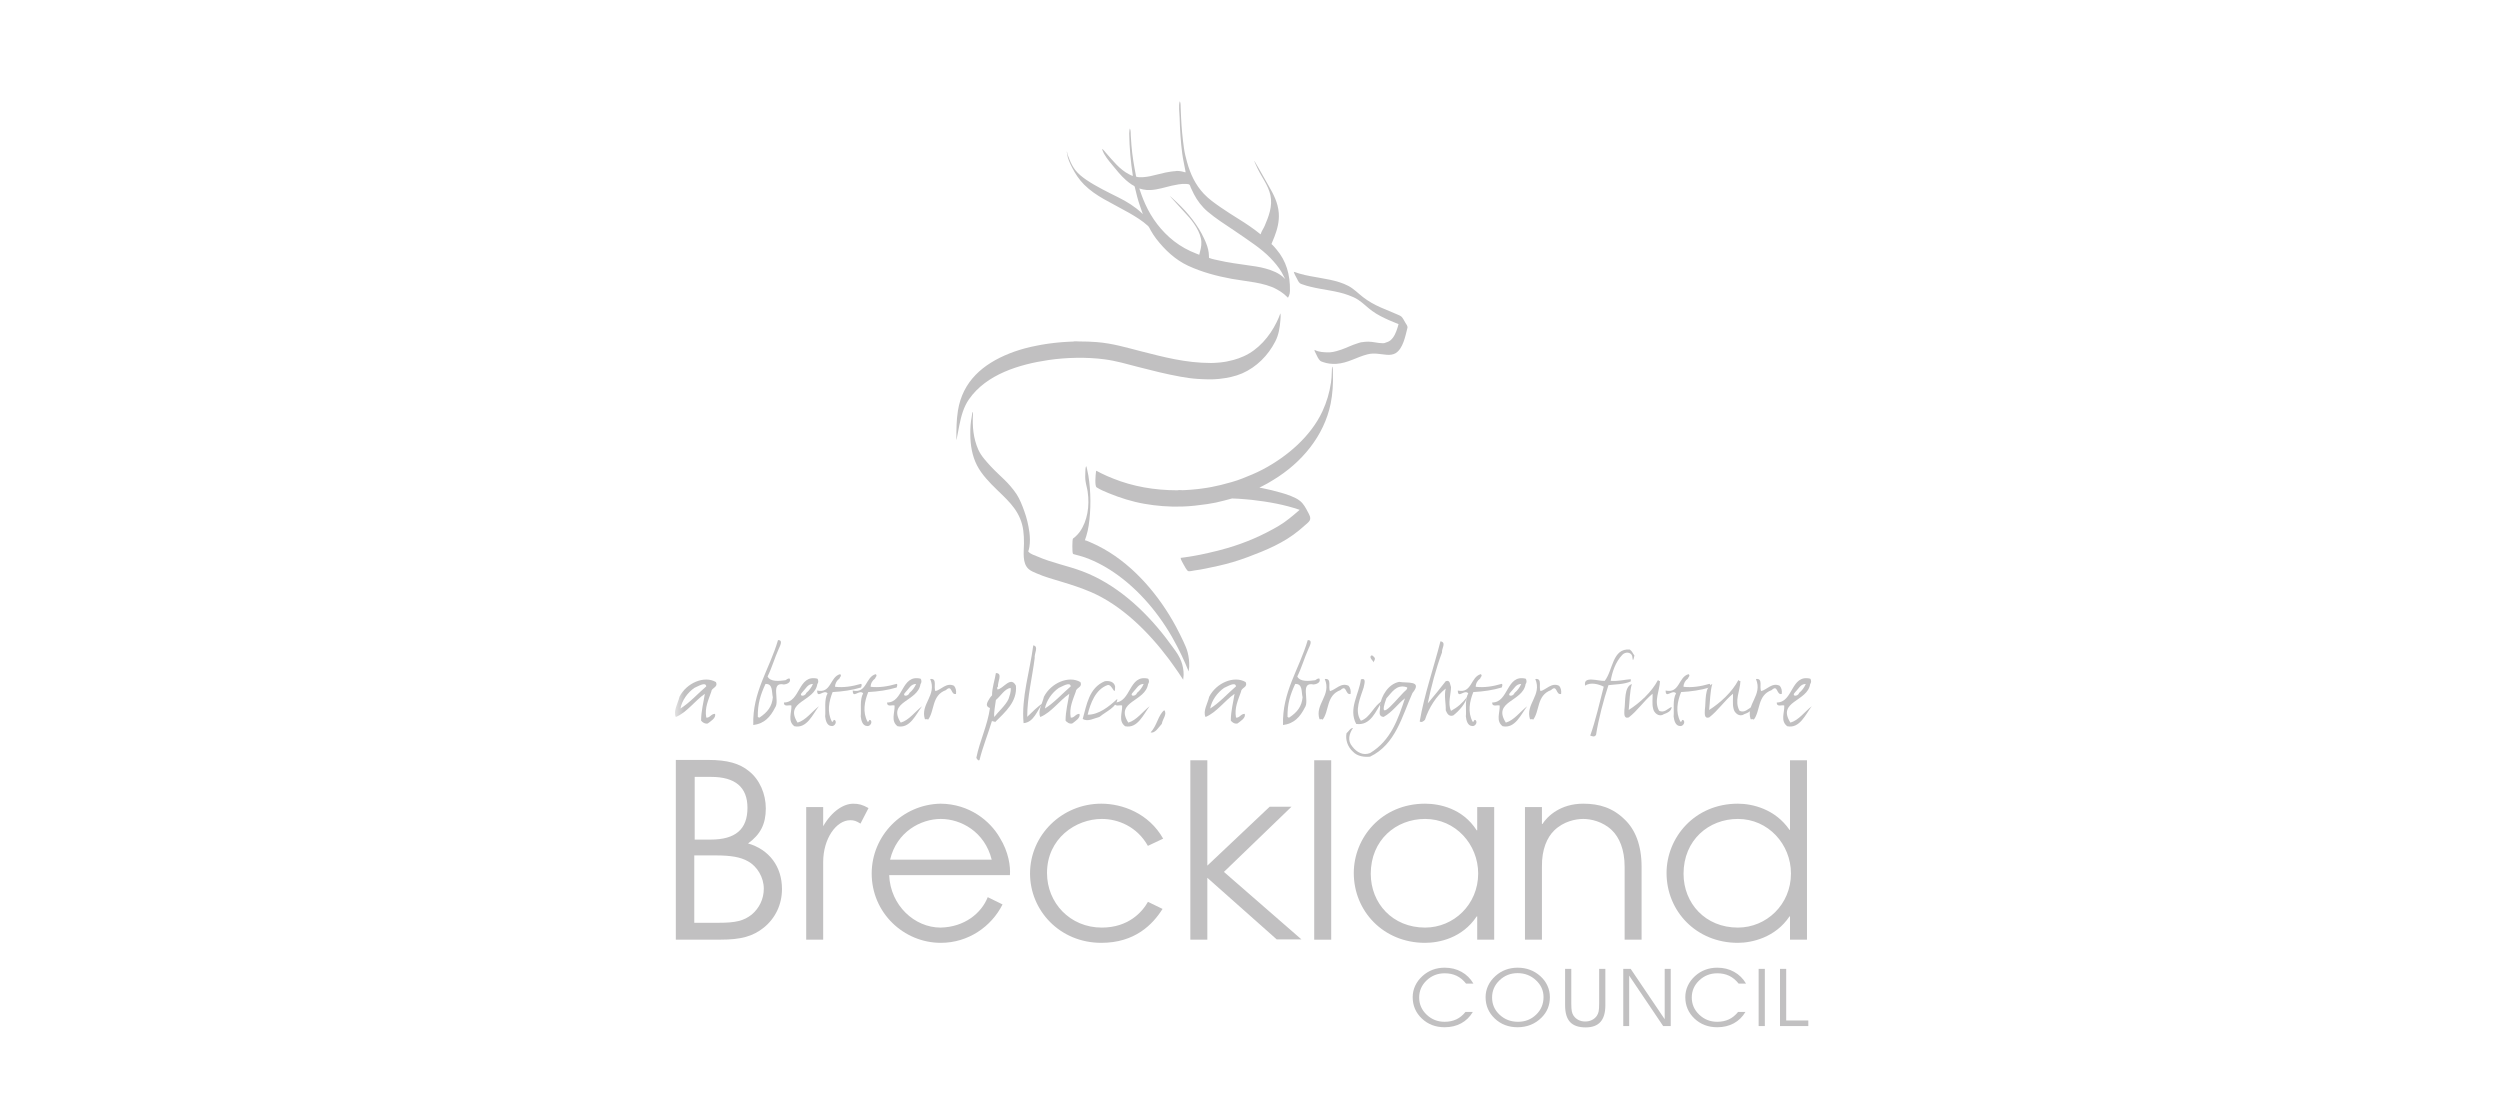 <svg width="148" height="66" viewBox="0 0 148 66" fill="none" xmlns="http://www.w3.org/2000/svg">
<path d="M41.101 54.629V50.64H42.36C43.267 50.64 43.839 50.738 44.276 50.987C44.83 51.285 45.217 51.947 45.217 52.61C45.217 53.222 44.948 53.768 44.494 54.149C44.023 54.512 43.57 54.629 42.528 54.629H41.101ZM40.009 55.627H42.657C43.869 55.627 44.57 55.434 45.224 54.909C45.91 54.35 46.293 53.537 46.293 52.628C46.293 51.304 45.544 50.299 44.284 49.931C45.017 49.406 45.336 48.784 45.336 47.859C45.336 46.997 44.969 46.151 44.346 45.657C43.789 45.196 43.055 44.988 41.939 44.988H40.009V55.627ZM41.126 49.704V45.992H42.099C43.528 45.992 44.25 46.603 44.25 47.823C44.25 49.093 43.545 49.704 42.066 49.704H41.126Z" fill="#C1C0C1"/>
<path d="M77.801 55.63H78.807V45.007H77.801V55.63Z" fill="#C1C0C1"/>
<path d="M88.456 47.779H87.451V49.157H87.421C86.588 47.851 85.21 47.578 84.364 47.578C81.794 47.578 80.144 49.587 80.144 51.684C80.144 53.937 81.894 55.816 84.364 55.816C85.182 55.816 86.56 55.544 87.421 54.252H87.451V55.63H88.456V47.779ZM81.149 51.727C81.149 49.73 82.641 48.481 84.364 48.481C86.172 48.481 87.508 49.989 87.508 51.712C87.508 53.549 86.058 54.913 84.364 54.913C82.44 54.913 81.149 53.476 81.149 51.727Z" fill="#C1C0C1"/>
<path d="M90.278 47.779H91.283V48.782H91.311C91.613 48.309 92.389 47.578 93.724 47.578C94.684 47.578 95.488 47.822 96.206 48.539C96.795 49.113 97.182 50.017 97.182 51.309V55.63H96.178V51.309C96.178 50.29 95.862 49.573 95.431 49.157C94.887 48.626 94.169 48.481 93.724 48.481C93.278 48.481 92.561 48.626 92.015 49.157C91.585 49.573 91.268 50.29 91.283 51.309V55.63H90.278V47.779Z" fill="#C1C0C1"/>
<path d="M106.973 45.007H105.968V49.127H105.938C105.091 47.893 103.742 47.578 102.881 47.578C100.312 47.578 98.66 49.587 98.66 51.684C98.66 53.937 100.413 55.816 102.881 55.816C103.714 55.816 105.106 55.501 105.938 54.252H105.968V55.63H106.973V45.007ZM99.666 51.727C99.666 49.73 101.158 48.481 102.881 48.481C104.689 48.481 106.025 49.989 106.025 51.712C106.025 53.549 104.574 54.913 102.881 54.913C100.957 54.913 99.666 53.476 99.666 51.727Z" fill="#C1C0C1"/>
<path d="M48.732 48.912C49.255 48.005 49.951 47.58 50.51 47.58C50.841 47.58 51.056 47.637 51.416 47.838L50.941 48.757C50.683 48.599 50.554 48.556 50.338 48.556C49.506 48.556 48.732 49.645 48.732 51.037V55.63H47.727V47.779H48.732V48.912Z" fill="#C1C0C1"/>
<path d="M65.226 54.913C63.347 54.913 61.983 53.448 61.983 51.684C61.983 49.63 63.69 48.481 65.226 48.481C66.197 48.481 67.317 48.938 67.955 50.075L68.859 49.648C68.009 48.145 66.446 47.578 65.198 47.578C62.859 47.578 60.978 49.443 60.978 51.712C60.978 53.908 62.744 55.816 65.198 55.816C67.186 55.816 68.24 54.733 68.823 53.808L67.959 53.389C67.618 53.994 66.803 54.913 65.226 54.913Z" fill="#C1C0C1"/>
<path d="M77.043 55.611L72.456 51.617L76.454 47.76H75.162L71.474 51.245V45.007H70.468V55.63H71.474V51.966L75.58 55.611H77.043Z" fill="#C1C0C1"/>
<path d="M52.693 50.893C53.083 49.234 54.523 48.481 55.696 48.481C56.881 48.481 58.297 49.234 58.709 50.893H52.693ZM59.184 49.587C58.624 48.611 57.404 47.592 55.681 47.578C53.398 47.621 51.604 49.486 51.604 51.712C51.604 54.037 53.499 55.816 55.696 55.816C57.313 55.816 58.689 54.863 59.35 53.542L58.474 53.112C58.098 54.067 57.092 54.885 55.681 54.913C54.145 54.913 52.71 53.606 52.639 51.806H59.787C59.83 51.309 59.714 50.434 59.184 49.587Z" fill="#C1C0C1"/>
<path d="M70.013 10.887C69.931 10.896 69.849 10.906 69.769 10.915C69.632 10.942 69.495 10.967 69.359 10.994C68.949 11.086 68.556 11.228 68.109 11.25C67.957 11.256 67.804 11.246 67.668 11.216C67.595 11.196 67.522 11.177 67.449 11.158C67.449 11.159 67.449 11.162 67.449 11.165C67.492 11.289 67.535 11.414 67.579 11.539C67.645 11.727 67.723 11.909 67.804 12.09C68.175 12.915 68.749 13.691 69.505 14.279C69.906 14.591 70.35 14.833 70.817 15.012C70.874 15.035 70.931 15.058 70.99 15.081C70.993 15.081 70.994 15.081 70.996 15.081C71.054 14.833 71.135 14.606 71.12 14.315C71.096 13.76 70.641 13.123 70.275 12.732C69.968 12.395 69.663 12.059 69.356 11.722C69.319 11.68 69.282 11.637 69.246 11.593C69.288 11.629 69.33 11.665 69.37 11.7C69.466 11.789 69.562 11.878 69.658 11.967C70.334 12.602 70.919 13.333 71.284 14.125C71.287 14.132 71.29 14.138 71.293 14.145C71.299 14.16 71.307 14.175 71.313 14.19C71.317 14.197 71.32 14.204 71.323 14.211C71.327 14.22 71.331 14.227 71.335 14.235C71.34 14.249 71.346 14.263 71.353 14.276C71.358 14.288 71.363 14.301 71.368 14.314C71.371 14.321 71.374 14.329 71.377 14.335C71.381 14.344 71.383 14.353 71.387 14.361C71.39 14.367 71.392 14.373 71.396 14.38C71.398 14.387 71.401 14.394 71.404 14.402C71.496 14.629 71.567 14.89 71.57 15.161C71.572 15.176 71.566 15.267 71.578 15.267C71.783 15.352 72.018 15.383 72.237 15.435C72.729 15.55 73.237 15.61 73.75 15.687C74.149 15.745 74.552 15.791 74.927 15.899C75.33 16.015 75.723 16.16 76.03 16.467C76.045 16.481 76.061 16.495 76.076 16.509C76.076 16.51 76.076 16.512 76.076 16.515C76.078 16.515 76.08 16.515 76.082 16.515C76.082 16.512 76.082 16.51 76.082 16.509C75.997 16.38 75.945 16.231 75.863 16.099C75.684 15.802 75.46 15.535 75.209 15.274C74.919 14.977 74.599 14.72 74.278 14.488C73.866 14.19 73.45 13.909 73.03 13.624C72.505 13.27 71.98 12.942 71.491 12.526C71.145 12.231 70.876 11.871 70.68 11.494C70.618 11.367 70.557 11.24 70.496 11.111C70.475 11.059 70.454 10.969 70.412 10.931C70.351 10.877 70.11 10.887 70.013 10.887ZM69.84 6C69.847 6.009 69.854 6.018 69.86 6.029C69.898 6.126 69.888 6.257 69.894 6.369C69.903 6.571 69.912 6.775 69.921 6.977C69.949 7.592 70.008 8.196 70.092 8.78C70.131 9.06 70.201 9.335 70.275 9.6C70.466 10.294 70.761 10.932 71.265 11.47C71.57 11.793 71.913 12.03 72.256 12.269C72.611 12.515 72.979 12.747 73.345 12.976C73.78 13.246 74.208 13.533 74.609 13.86C74.615 13.865 74.621 13.868 74.629 13.872C74.677 13.69 74.797 13.54 74.87 13.368C75.095 12.842 75.352 12.207 75.208 11.554C75.078 10.965 74.704 10.511 74.451 9.981C74.399 9.869 74.347 9.757 74.296 9.644C74.282 9.605 74.266 9.565 74.252 9.527C74.255 9.527 74.257 9.527 74.26 9.527C74.356 9.691 74.452 9.857 74.549 10.022C74.739 10.354 74.925 10.686 75.114 11.017C75.394 11.501 75.656 12.002 75.703 12.605C75.744 13.111 75.61 13.587 75.451 14.003C75.391 14.151 75.33 14.3 75.27 14.447C75.38 14.539 75.475 14.657 75.567 14.765C76.141 15.44 76.381 16.247 76.366 17.221C76.365 17.318 76.346 17.421 76.31 17.504C76.29 17.544 76.268 17.584 76.248 17.625C76.245 17.622 76.244 17.619 76.241 17.618C76.167 17.551 76.095 17.483 76.021 17.416C75.889 17.306 75.741 17.215 75.595 17.133C74.837 16.713 73.801 16.669 72.913 16.506C72.01 16.341 71.141 16.104 70.342 15.735C69.59 15.388 68.964 14.805 68.443 14.129C68.322 13.974 68.216 13.801 68.12 13.633C68.071 13.55 68.033 13.438 67.958 13.371C67.621 13.063 67.233 12.829 66.851 12.607C66.352 12.335 65.855 12.063 65.356 11.791C64.94 11.553 64.538 11.288 64.182 10.932C63.883 10.633 63.655 10.283 63.47 9.924C63.339 9.667 63.208 9.396 63.17 9.097C63.167 9.079 63.147 8.965 63.162 8.965C63.184 9.131 63.258 9.298 63.318 9.448C63.405 9.668 63.514 9.881 63.661 10.072C63.836 10.297 64.085 10.494 64.31 10.646C64.917 11.055 65.565 11.364 66.221 11.693C66.717 11.941 67.178 12.223 67.603 12.623C67.618 12.639 67.632 12.655 67.647 12.67C67.65 12.67 67.653 12.67 67.654 12.67C67.536 12.328 67.408 11.99 67.317 11.633C67.268 11.437 67.22 11.24 67.172 11.044C67.139 10.993 67.052 10.963 67.004 10.931C66.884 10.85 66.77 10.764 66.66 10.667C66.352 10.396 66.107 10.081 65.857 9.779C65.627 9.502 65.374 9.206 65.258 8.872C65.252 8.858 65.236 8.842 65.259 8.831C65.286 8.816 65.444 9.018 65.473 9.051C65.88 9.513 66.286 10.033 66.833 10.315C66.884 10.341 67.009 10.411 67.066 10.411C66.94 9.606 66.862 8.753 66.849 7.901C66.855 7.833 66.861 7.766 66.866 7.697C66.873 7.669 66.88 7.64 66.888 7.611C66.89 7.611 66.893 7.611 66.894 7.611C66.894 7.613 66.894 7.616 66.894 7.617C66.946 7.729 66.936 7.888 66.941 8.021C66.955 8.216 66.969 8.412 66.982 8.608C67.032 9.229 67.135 9.825 67.251 10.411C67.252 10.423 67.253 10.458 67.264 10.458C67.365 10.499 67.509 10.492 67.628 10.492C67.659 10.489 67.689 10.486 67.72 10.484C67.743 10.483 67.765 10.48 67.786 10.477C67.804 10.476 67.822 10.474 67.84 10.471C67.855 10.469 67.87 10.467 67.885 10.465C67.901 10.462 67.916 10.46 67.931 10.458C67.944 10.456 67.958 10.453 67.972 10.451C67.985 10.45 67.997 10.447 68.011 10.444C68.034 10.441 68.058 10.435 68.084 10.432C68.205 10.404 68.326 10.376 68.448 10.346C68.625 10.305 68.804 10.261 68.981 10.218C69.052 10.207 69.124 10.193 69.194 10.18C69.206 10.178 69.22 10.176 69.233 10.175C69.246 10.172 69.26 10.17 69.272 10.167C69.285 10.165 69.299 10.163 69.312 10.161C69.327 10.158 69.342 10.156 69.359 10.154C69.377 10.152 69.393 10.149 69.411 10.148C69.434 10.145 69.456 10.143 69.477 10.14C69.504 10.139 69.531 10.136 69.557 10.134C69.674 10.098 69.917 10.134 70.024 10.163C70.074 10.177 70.124 10.19 70.173 10.204C70.176 10.203 70.178 10.201 70.181 10.2C70.181 10.185 70.181 10.17 70.183 10.154C70.124 9.804 70.036 9.46 69.989 9.096C69.897 8.405 69.855 7.687 69.834 6.964C69.823 6.673 69.765 6.265 69.84 6Z" fill="#C1C0C1"/>
<path d="M76.591 16.091C76.699 16.126 76.806 16.16 76.913 16.193C77.126 16.259 77.344 16.304 77.568 16.347C78.338 16.498 79.157 16.575 79.825 16.927C80.142 17.094 80.401 17.364 80.688 17.588C81.014 17.842 81.364 18.034 81.737 18.2C82.056 18.334 82.375 18.471 82.695 18.605C82.782 18.649 82.897 18.68 82.968 18.749C83.07 18.849 83.129 18.999 83.204 19.116C83.251 19.187 83.344 19.309 83.321 19.407C83.202 19.877 83.06 20.66 82.606 20.916C82.464 20.996 82.286 21.019 82.1 21.004C81.705 20.972 81.357 20.875 80.957 20.977C80.323 21.135 79.796 21.496 79.108 21.54C78.828 21.557 78.566 21.519 78.333 21.438C78.272 21.416 78.202 21.398 78.152 21.354C78.043 21.255 77.954 21.05 77.893 20.92C77.864 20.861 77.822 20.798 77.819 20.729C77.819 20.719 77.815 20.715 77.827 20.715C78.068 20.845 78.375 20.86 78.684 20.86C78.711 20.859 78.738 20.856 78.763 20.855C78.782 20.852 78.799 20.85 78.816 20.847C78.834 20.846 78.852 20.844 78.87 20.841C78.883 20.838 78.895 20.837 78.909 20.835C78.922 20.832 78.936 20.83 78.949 20.827C79.006 20.814 79.063 20.8 79.121 20.786C79.221 20.756 79.322 20.724 79.423 20.692C79.738 20.581 80.032 20.427 80.355 20.329C80.453 20.299 80.563 20.253 80.673 20.253C80.686 20.251 80.7 20.249 80.714 20.247C80.729 20.244 80.744 20.242 80.758 20.241C80.781 20.238 80.803 20.235 80.826 20.234C80.884 20.23 80.944 20.229 81.004 20.227C81.301 20.227 81.557 20.319 81.869 20.319C81.891 20.317 81.912 20.314 81.935 20.313C81.948 20.311 81.96 20.308 81.973 20.305C82.09 20.257 82.201 20.238 82.302 20.158C82.534 19.971 82.648 19.671 82.733 19.401C82.753 19.331 82.774 19.261 82.794 19.189C82.606 19.112 82.417 19.033 82.23 18.955C81.884 18.8 81.547 18.637 81.237 18.413C80.955 18.21 80.696 17.94 80.408 17.75C80.229 17.63 80.034 17.551 79.833 17.476C79.135 17.213 78.327 17.161 77.589 16.977C77.433 16.939 77.273 16.899 77.127 16.842C77.068 16.82 77.003 16.806 76.955 16.766C76.868 16.694 76.825 16.581 76.775 16.488C76.707 16.358 76.632 16.238 76.591 16.091Z" fill="#C1C0C1"/>
<path d="M75.798 18.549C75.825 18.666 75.81 18.832 75.8 18.951C75.763 19.421 75.695 19.828 75.498 20.211C75.072 21.043 74.391 21.73 73.535 22.105C73.118 22.285 72.659 22.377 72.178 22.431C71.765 22.477 71.313 22.457 70.897 22.431C70.559 22.41 70.223 22.36 69.9 22.303C69.029 22.146 68.21 21.939 67.378 21.724C66.719 21.554 66.088 21.364 65.388 21.272C64.325 21.132 63.117 21.16 62.072 21.314C60.343 21.569 58.392 22.157 57.365 23.636C57.049 24.089 56.906 24.617 56.793 25.174C56.739 25.456 56.685 25.737 56.63 26.02C56.627 26.022 56.626 26.023 56.624 26.026C56.622 26.026 56.62 26.026 56.617 26.026C56.617 25.418 56.62 24.867 56.71 24.309C56.991 22.56 58.201 21.549 59.749 20.929C60.151 20.768 60.571 20.642 61.002 20.54C61.144 20.51 61.289 20.481 61.432 20.452C61.478 20.443 61.525 20.434 61.571 20.425C61.595 20.42 61.619 20.416 61.643 20.411C61.657 20.41 61.67 20.407 61.684 20.405C61.697 20.402 61.709 20.401 61.723 20.398C61.736 20.396 61.749 20.394 61.763 20.392C61.776 20.389 61.788 20.387 61.802 20.386C61.815 20.383 61.829 20.38 61.842 20.378C61.854 20.377 61.868 20.374 61.881 20.372C61.898 20.37 61.913 20.368 61.928 20.365C61.944 20.364 61.959 20.361 61.974 20.359C61.987 20.356 62.001 20.354 62.013 20.352C62.031 20.35 62.049 20.349 62.067 20.345C62.082 20.343 62.097 20.341 62.113 20.338C62.128 20.337 62.143 20.335 62.158 20.332C62.176 20.329 62.194 20.328 62.212 20.326C62.228 20.323 62.246 20.322 62.265 20.319C62.282 20.317 62.3 20.314 62.318 20.313C62.334 20.31 62.353 20.308 62.37 20.305C62.39 20.304 62.41 20.302 62.429 20.299C62.45 20.296 62.469 20.295 62.489 20.293C62.51 20.29 62.529 20.289 62.549 20.286C62.571 20.284 62.594 20.281 62.614 20.28C62.638 20.277 62.664 20.275 62.688 20.272C62.711 20.271 62.736 20.268 62.76 20.267C62.785 20.263 62.809 20.262 62.833 20.259C62.861 20.257 62.89 20.256 62.918 20.253C62.947 20.251 62.975 20.249 63.005 20.247C63.038 20.244 63.071 20.242 63.104 20.241C63.143 20.238 63.183 20.235 63.222 20.234C63.267 20.23 63.31 20.229 63.355 20.227C63.414 20.224 63.473 20.223 63.533 20.22C63.629 20.191 63.776 20.214 63.883 20.214C64.244 20.214 64.585 20.225 64.926 20.252C65.856 20.324 66.682 20.575 67.536 20.793C68.865 21.131 70.187 21.489 71.698 21.489C71.765 21.486 71.834 21.484 71.901 21.482C71.939 21.48 71.976 21.477 72.013 21.475C72.045 21.473 72.075 21.471 72.106 21.468C72.13 21.466 72.154 21.465 72.178 21.462C72.2 21.459 72.223 21.458 72.246 21.456C72.265 21.453 72.284 21.451 72.305 21.449C72.322 21.447 72.34 21.444 72.357 21.442C72.374 21.44 72.392 21.438 72.41 21.435C72.425 21.433 72.441 21.431 72.456 21.429C72.472 21.426 72.488 21.424 72.503 21.422C72.514 21.42 72.53 21.417 72.542 21.416C72.555 21.414 72.569 21.411 72.582 21.409C72.596 21.407 72.609 21.405 72.621 21.402C72.755 21.372 72.89 21.34 73.025 21.308C73.233 21.255 73.432 21.177 73.625 21.092C74.492 20.707 75.166 19.913 75.572 19.083C75.656 18.91 75.739 18.733 75.798 18.549Z" fill="#C1C0C1"/>
<path d="M78.857 21.7C78.919 21.758 78.906 21.985 78.909 22.083C78.93 22.706 78.89 23.325 78.776 23.892C78.385 25.81 77.055 27.398 75.377 28.413C75.161 28.545 74.945 28.676 74.716 28.787C74.665 28.811 74.614 28.835 74.563 28.86C74.563 28.862 74.563 28.865 74.563 28.866C74.641 28.881 74.717 28.896 74.794 28.912C74.957 28.949 75.12 28.985 75.284 29.021C75.67 29.125 76.064 29.215 76.427 29.365C76.614 29.442 76.806 29.526 76.966 29.659C77.175 29.829 77.306 30.081 77.423 30.306C77.496 30.448 77.627 30.641 77.534 30.814C77.489 30.894 77.398 30.972 77.326 31.034C77.188 31.157 77.049 31.274 76.91 31.392C76.013 32.135 74.962 32.569 73.891 32.971C73.312 33.188 72.69 33.377 72.073 33.509C71.622 33.604 71.166 33.715 70.699 33.773C70.621 33.784 70.403 33.84 70.337 33.809C70.26 33.775 70.097 33.476 70.055 33.396C70.008 33.304 69.893 33.122 69.893 33.022C69.906 33.022 69.92 33.022 69.933 33.022C69.951 33.019 69.968 33.016 69.986 33.014C70.001 33.011 70.017 33.01 70.032 33.008C70.05 33.005 70.068 33.004 70.085 33.001C70.101 32.999 70.116 32.996 70.131 32.995C70.147 32.992 70.162 32.99 70.178 32.988C70.192 32.986 70.209 32.983 70.223 32.981C70.239 32.98 70.255 32.977 70.27 32.974C70.285 32.972 70.3 32.971 70.316 32.968C70.33 32.965 70.342 32.964 70.356 32.962C70.372 32.959 70.387 32.957 70.402 32.955C70.415 32.953 70.428 32.95 70.442 32.949C70.454 32.947 70.468 32.944 70.481 32.941C70.495 32.939 70.508 32.938 70.52 32.935C70.534 32.932 70.547 32.931 70.56 32.929C70.574 32.926 70.587 32.925 70.601 32.922C70.613 32.92 70.626 32.917 70.64 32.915C70.663 32.911 70.689 32.907 70.711 32.902C70.737 32.898 70.761 32.893 70.785 32.889C70.821 32.882 70.856 32.875 70.891 32.869C70.948 32.857 71.005 32.847 71.063 32.836C71.222 32.801 71.381 32.767 71.538 32.733C71.918 32.647 72.289 32.556 72.661 32.446C73.75 32.127 74.739 31.697 75.7 31.132C76.134 30.878 76.526 30.538 76.917 30.203C76.921 30.198 76.924 30.193 76.927 30.187C76.93 30.187 76.932 30.187 76.935 30.187C76.935 30.184 76.935 30.183 76.935 30.18C76.049 29.876 75.085 29.702 74.101 29.591C73.84 29.562 73.577 29.547 73.308 29.525C73.185 29.52 73.061 29.514 72.938 29.509C72.779 29.552 72.621 29.594 72.461 29.636C72.145 29.722 71.807 29.795 71.472 29.842C70.986 29.912 70.493 29.972 69.98 29.988C69.19 30.012 68.444 29.949 67.734 29.823C66.993 29.692 66.306 29.469 65.638 29.198C65.4 29.1 65.138 28.992 64.921 28.851C64.795 28.768 64.861 28.105 64.881 27.948C64.883 27.931 64.888 27.87 64.907 27.87C65.001 27.918 65.095 27.968 65.189 28.017C65.423 28.137 65.666 28.237 65.911 28.335C67.06 28.795 68.329 29.025 69.709 29.025C69.793 29 69.919 29.019 70.013 29.019C70.065 29.016 70.118 29.014 70.171 29.012C70.21 29.01 70.249 29.007 70.29 29.005C70.326 29.003 70.36 29.001 70.395 28.998C70.426 28.996 70.457 28.994 70.487 28.992C70.514 28.989 70.541 28.988 70.568 28.985C70.593 28.983 70.62 28.98 70.647 28.978C70.668 28.977 70.691 28.974 70.711 28.971C70.734 28.969 70.756 28.968 70.779 28.965C70.8 28.963 70.823 28.961 70.845 28.959C70.864 28.956 70.884 28.954 70.903 28.953C70.924 28.95 70.944 28.947 70.963 28.946C70.981 28.944 70.999 28.941 71.017 28.939C71.033 28.937 71.051 28.935 71.069 28.932C71.087 28.93 71.105 28.928 71.122 28.926C71.138 28.923 71.153 28.922 71.168 28.919C71.183 28.917 71.199 28.916 71.214 28.913C71.231 28.91 71.246 28.908 71.261 28.905C71.276 28.904 71.292 28.902 71.307 28.899C71.322 28.896 71.337 28.895 71.354 28.893C71.367 28.89 71.379 28.889 71.393 28.886C71.407 28.884 71.424 28.881 71.439 28.88C71.453 28.877 71.466 28.875 71.479 28.874C71.493 28.871 71.505 28.869 71.518 28.866C71.531 28.863 71.545 28.862 71.559 28.86C71.572 28.857 71.584 28.855 71.598 28.853C71.622 28.849 71.647 28.844 71.671 28.839C71.695 28.835 71.719 28.832 71.743 28.826C71.918 28.788 72.094 28.75 72.27 28.711C72.701 28.6 73.139 28.489 73.546 28.326C73.959 28.162 74.361 28.001 74.752 27.793C76.18 27.041 77.596 25.847 78.291 24.343C78.538 23.806 78.703 23.262 78.795 22.644C78.824 22.449 78.839 22.238 78.842 22.037C78.847 21.924 78.852 21.812 78.857 21.7Z" fill="#C1C0C1"/>
<path d="M57.588 24.382C57.608 24.405 57.603 24.436 57.602 24.467C57.552 25.258 57.625 25.955 57.909 26.605C57.999 26.812 58.131 27.004 58.279 27.183C58.527 27.483 58.811 27.784 59.109 28.064C59.34 28.283 59.588 28.512 59.794 28.753C59.934 28.917 60.067 29.078 60.181 29.256C60.38 29.563 60.512 29.914 60.638 30.261C60.783 30.66 60.881 31.07 60.941 31.515C60.978 31.787 60.984 32.102 60.941 32.373C60.931 32.423 60.92 32.474 60.909 32.525C60.898 32.561 60.885 32.596 60.873 32.632C60.871 32.647 60.881 32.659 60.891 32.67C61.026 32.814 61.252 32.873 61.426 32.949C62.26 33.315 63.206 33.494 64.066 33.817C66.023 34.551 67.697 36.048 69.018 37.76C69.165 37.96 69.314 38.159 69.462 38.358C69.653 38.612 69.831 38.877 69.936 39.171C70.02 39.408 70.075 39.668 70.071 39.95C70.064 40.045 70.054 40.139 70.045 40.233C70.043 40.233 70.041 40.233 70.04 40.233C69.944 40.088 69.849 39.943 69.753 39.8C69.566 39.539 69.391 39.275 69.196 39.017C67.977 37.391 66.384 35.816 64.556 35.038C64.011 34.808 63.455 34.623 62.877 34.45C62.358 34.294 61.844 34.154 61.359 33.94C61.203 33.87 61.031 33.808 60.9 33.692C60.508 33.346 60.611 32.707 60.619 32.188C60.624 31.917 60.61 31.654 60.578 31.403C60.512 30.901 60.325 30.477 60.042 30.084C59.768 29.704 59.389 29.352 59.036 29.01C58.569 28.558 58.114 28.087 57.837 27.547C57.558 27.003 57.442 26.369 57.442 25.682C57.442 25.331 57.458 24.997 57.525 24.68C57.545 24.584 57.545 24.466 57.588 24.382Z" fill="#C1C0C1"/>
<mask id="mask0_257_5830" style="mask-type:luminance" maskUnits="userSpaceOnUse" x="39" y="6" width="69" height="55">
<path d="M107.255 6H39.958V60.823H107.255V6Z" fill="white"/>
</mask>
<g mask="url(#mask0_257_5830)">
<path d="M64.3 27.592C64.327 27.633 64.334 27.694 64.347 27.742C64.375 27.88 64.403 28.016 64.432 28.153C64.584 29.092 64.593 30.169 64.449 31.118C64.417 31.328 64.37 31.534 64.309 31.731C64.281 31.815 64.253 31.899 64.226 31.983C64.344 32.007 64.463 32.067 64.571 32.113C64.836 32.225 65.095 32.355 65.344 32.496C67.175 33.528 68.644 35.29 69.615 37.091C69.774 37.387 69.926 37.692 70.068 37.999C70.16 38.2 70.255 38.404 70.309 38.621C70.376 38.887 70.411 39.161 70.401 39.467C70.391 39.558 70.379 39.648 70.369 39.738C70.367 39.738 70.365 39.738 70.362 39.738C70.298 39.582 70.233 39.427 70.169 39.271C70.024 38.937 69.864 38.608 69.697 38.284C68.887 36.701 67.7 35.162 66.192 34.061C65.584 33.617 64.926 33.248 64.219 32.996C64.019 32.925 63.811 32.877 63.604 32.819C63.573 32.809 63.534 32.804 63.516 32.775C63.47 32.701 63.473 31.948 63.52 31.884C63.563 31.85 63.606 31.817 63.648 31.784C63.752 31.691 63.849 31.586 63.926 31.479C64.376 30.838 64.514 29.96 64.39 29.111C64.359 28.893 64.292 28.689 64.262 28.475C64.238 28.31 64.244 28.114 64.252 27.941C64.258 27.819 64.254 27.694 64.3 27.592Z" fill="#C1C0C1"/>
<path d="M41.108 40.723C40.699 41.003 40.366 41.478 40.282 41.946C40.849 41.588 41.323 41.049 41.811 40.633C41.779 40.339 41.323 40.633 41.108 40.723ZM42.383 40.378C42.527 40.704 42.13 40.691 42.11 40.945C41.942 41.432 41.706 41.894 41.811 42.48C42.019 42.519 42.09 42.259 42.325 42.259C42.423 42.499 42.038 42.721 41.896 42.832C41.727 42.863 41.597 42.773 41.505 42.662C41.505 42.096 41.655 41.549 41.727 41.074C41.141 41.478 40.667 42.174 40.009 42.447C39.84 42.096 40.139 41.634 40.224 41.25C40.64 40.431 41.694 39.975 42.383 40.378Z" fill="#C1C0C1"/>
</g>
<path d="M45.317 40.489C45.018 41.133 44.849 41.674 44.862 42.441C44.895 42.454 44.92 42.486 44.953 42.486C45.447 42.161 45.702 41.823 45.752 41.277C45.675 40.978 45.773 40.47 45.317 40.489ZM46.097 38.42C45.857 38.955 45.702 39.52 45.441 40.048C45.603 40.378 46.13 40.32 46.501 40.268C46.573 40.236 46.644 40.138 46.755 40.177C46.845 40.418 46.553 40.51 46.41 40.522C45.571 40.339 46.189 41.49 45.883 41.894C45.603 42.447 45.252 42.838 44.594 42.922C44.536 40.951 45.545 39.651 46.058 37.894C46.39 37.881 46.156 38.278 46.097 38.42Z" fill="#C1C0C1"/>
<path d="M48.127 40.489C47.815 40.489 47.711 40.763 47.51 40.964C47.23 41.237 47.652 41.263 47.731 41.022C47.893 40.892 48.043 40.691 48.127 40.489ZM48.388 40.489C48.237 41.549 46.396 41.497 47.217 42.779C47.711 42.636 48.055 42.134 48.478 41.81C48.114 42.284 47.769 43.15 47.027 42.993C46.611 42.681 46.872 42.194 46.852 41.77C46.755 41.699 46.396 41.894 46.41 41.588C47.399 41.588 47.23 39.904 48.388 40.177C48.459 40.255 48.459 40.418 48.388 40.489Z" fill="#C1C0C1"/>
<path d="M49.694 40.171C49.545 40.274 49.435 40.456 49.435 40.658C49.928 40.717 50.442 40.639 50.976 40.483C51.048 40.529 50.99 40.639 50.976 40.698C50.442 40.861 49.877 40.938 49.291 40.97C49.071 41.523 48.947 42.161 49.253 42.727C49.376 42.746 49.291 42.564 49.435 42.636C49.565 42.786 49.376 43.02 49.22 42.98C48.96 42.968 48.875 42.656 48.849 42.414C48.889 42.011 48.777 41.426 48.992 41.043C48.758 40.788 48.375 41.394 48.375 40.88C49.22 41.068 49.122 40.073 49.734 39.91C49.857 40.002 49.708 40.092 49.694 40.171Z" fill="#C1C0C1"/>
<path d="M51.803 40.171C51.653 40.274 51.542 40.456 51.542 40.658C52.037 40.717 52.551 40.639 53.084 40.483C53.155 40.529 53.097 40.639 53.084 40.698C52.551 40.861 51.984 40.938 51.399 40.97C51.178 41.523 51.054 42.161 51.36 42.727C51.483 42.746 51.399 42.564 51.542 42.636C51.672 42.786 51.483 43.02 51.327 42.98C51.067 42.968 50.982 42.656 50.956 42.414C50.996 42.011 50.885 41.426 51.099 41.043C50.865 40.788 50.482 41.394 50.482 40.88C51.327 41.068 51.23 40.073 51.841 39.91C51.965 40.002 51.815 40.092 51.803 40.171Z" fill="#C1C0C1"/>
<path d="M54.235 40.489C53.922 40.489 53.818 40.763 53.617 40.964C53.337 41.237 53.761 41.263 53.838 41.022C54.001 40.892 54.15 40.691 54.235 40.489ZM54.495 40.489C54.346 41.549 52.505 41.497 53.324 42.779C53.818 42.636 54.163 42.134 54.587 41.81C54.223 42.284 53.877 43.15 53.136 42.993C52.72 42.681 52.98 42.194 52.96 41.77C52.862 41.699 52.505 41.894 52.518 41.588C53.506 41.588 53.337 39.904 54.495 40.177C54.567 40.255 54.567 40.418 54.495 40.489Z" fill="#C1C0C1"/>
<path d="M55.379 40.913C55.705 40.84 56.037 40.378 56.479 40.6C56.583 40.723 56.622 40.892 56.596 41.082C56.271 41.166 56.382 40.489 55.998 40.854C55.139 41.166 55.341 42.096 54.938 42.61C54.898 42.539 54.827 42.597 54.755 42.577C54.463 41.68 55.484 41.166 55.068 40.197C55.51 40.138 55.249 40.691 55.379 40.913Z" fill="#C1C0C1"/>
<path d="M59.829 40.723C59.471 40.775 59.243 41.206 58.957 41.438C58.919 41.764 58.827 42.174 58.859 42.447C59.081 42.148 59.542 41.751 59.705 41.381C59.758 41.179 59.868 40.978 59.829 40.723ZM59.081 40.652C59.009 40.665 59.042 40.763 59.042 40.815C59.373 40.815 59.829 39.975 60.142 40.593C60.232 41.53 59.517 42.148 58.899 42.759C58.886 42.662 58.769 42.759 58.729 42.662C58.495 43.449 58.171 44.236 57.988 44.991C57.929 45.075 57.82 44.919 57.799 44.861C58.002 43.852 58.457 42.961 58.606 41.914C58.242 41.789 58.516 41.478 58.606 41.309C58.645 41.25 58.684 41.218 58.729 41.166C58.729 40.704 58.886 40.288 58.957 39.845C59.387 39.845 59.042 40.378 59.081 40.652Z" fill="#C1C0C1"/>
<path d="M61.254 38.955C61.11 40.105 60.811 41.277 60.811 42.435C61.11 42.155 61.455 41.789 61.728 41.641C61.396 42.05 61.214 42.759 60.596 42.811C60.453 41.309 60.968 39.741 61.169 38.206C61.513 38.257 61.214 38.714 61.254 38.955Z" fill="#C1C0C1"/>
<path d="M62.685 40.723C62.276 41.003 61.943 41.478 61.858 41.946C62.424 41.588 62.899 41.049 63.388 40.633C63.355 40.339 62.899 40.633 62.685 40.723ZM63.959 40.378C64.103 40.704 63.706 40.691 63.687 40.945C63.517 41.432 63.283 41.894 63.388 42.48C63.595 42.519 63.666 42.259 63.9 42.259C63.998 42.499 63.614 42.721 63.472 42.832C63.302 42.863 63.173 42.773 63.081 42.662C63.081 42.096 63.231 41.549 63.302 41.074C62.717 41.478 62.242 42.174 61.586 42.447C61.417 42.096 61.716 41.634 61.8 41.25C62.216 40.431 63.27 39.975 63.959 40.378Z" fill="#C1C0C1"/>
<path d="M66.015 40.639C66.015 41.315 65.852 40.483 65.572 40.555C64.857 40.809 64.552 41.628 64.389 42.311C65.046 42.311 65.631 41.849 66.145 41.373C66.145 41.849 65.468 42.122 65.098 42.435C64.773 42.525 64.402 42.746 64.096 42.564C64.33 41.739 64.46 40.717 65.411 40.326C65.67 40.293 65.957 40.353 66.015 40.639Z" fill="#C1C0C1"/>
<path d="M67.706 40.489C67.394 40.489 67.29 40.763 67.088 40.964C66.809 41.237 67.231 41.263 67.309 41.022C67.472 40.892 67.622 40.691 67.706 40.489ZM67.967 40.489C67.817 41.549 65.976 41.497 66.796 42.779C67.29 42.636 67.635 42.134 68.057 41.81C67.693 42.284 67.349 43.15 66.607 42.993C66.191 42.681 66.45 42.194 66.431 41.77C66.335 41.699 65.976 41.894 65.988 41.588C66.978 41.588 66.809 39.904 67.967 40.177C68.038 40.255 68.038 40.418 67.967 40.489Z" fill="#C1C0C1"/>
<path d="M68.78 42.851C68.604 43.039 68.37 43.442 68.116 43.358C68.5 42.955 68.558 42.337 68.922 42.044C69.118 42.272 68.818 42.571 68.78 42.851Z" fill="#C1C0C1"/>
<path d="M72.467 40.723C72.058 41.003 71.727 41.478 71.642 41.946C72.208 41.588 72.682 41.049 73.171 40.633C73.138 40.339 72.682 40.633 72.467 40.723ZM73.742 40.378C73.886 40.704 73.489 40.691 73.47 40.945C73.301 41.432 73.067 41.894 73.171 42.48C73.378 42.519 73.45 42.259 73.684 42.259C73.782 42.499 73.399 42.721 73.255 42.832C73.086 42.863 72.956 42.773 72.864 42.662C72.864 42.096 73.014 41.549 73.086 41.074C72.5 41.478 72.026 42.174 71.368 42.447C71.2 42.096 71.499 41.634 71.583 41.25C71.999 40.431 73.054 39.975 73.742 40.378Z" fill="#C1C0C1"/>
<path d="M76.676 40.489C76.377 41.133 76.208 41.674 76.221 42.441C76.254 42.454 76.279 42.486 76.312 42.486C76.806 42.161 77.061 41.823 77.113 41.277C77.034 40.978 77.132 40.47 76.676 40.489ZM77.457 38.42C77.216 38.955 77.061 39.52 76.8 40.048C76.963 40.378 77.489 40.32 77.86 40.268C77.932 40.236 78.003 40.138 78.114 40.177C78.206 40.418 77.912 40.51 77.769 40.522C76.93 40.339 77.548 41.49 77.243 41.894C76.963 42.447 76.611 42.838 75.955 42.922C75.896 40.951 76.904 39.651 77.418 37.894C77.75 37.881 77.516 38.278 77.457 38.42Z" fill="#C1C0C1"/>
<path d="M78.738 40.913C79.063 40.84 79.395 40.378 79.838 40.6C79.941 40.723 79.981 40.892 79.955 41.082C79.63 41.166 79.74 40.489 79.356 40.854C78.498 41.166 78.7 42.096 78.296 42.61C78.257 42.539 78.185 42.597 78.114 42.577C77.822 41.68 78.842 41.166 78.426 40.197C78.869 40.138 78.608 40.691 78.738 40.913Z" fill="#C1C0C1"/>
<path d="M81.385 38.941C81.425 39.072 81.327 39.124 81.314 39.214C81.295 39.103 81.041 38.955 81.165 38.811C81.295 38.773 81.314 38.903 81.385 38.941ZM80.729 40.698C80.539 41.302 80.156 42.083 80.566 42.669C81.126 42.474 81.327 41.77 81.828 41.497C81.457 42.083 81.151 42.98 80.286 42.857C79.811 41.959 80.455 41.101 80.566 40.222C80.93 40.092 80.742 40.567 80.729 40.698Z" fill="#C1C0C1"/>
<path d="M83.26 40.677C82.662 40.495 82.388 41.01 82.075 41.342C81.431 43.097 82.902 41.082 83.26 40.84C83.26 40.788 83.377 40.717 83.26 40.677ZM83.617 41.029C83.005 42.382 82.629 44.067 81.107 44.795C80.775 44.828 80.359 44.782 80.098 44.502C79.772 44.209 79.642 43.787 79.713 43.409C79.844 43.3 79.935 43.097 80.098 43.097C79.876 43.423 79.747 43.839 80.058 44.197C80.319 44.542 80.703 44.744 81.107 44.581C82.349 43.839 82.771 42.545 83.174 41.342C82.758 41.653 82.447 42.141 81.912 42.441C81.502 42.414 81.763 41.94 81.691 41.77C81.782 41.185 82.186 40.495 82.83 40.366C83.26 40.456 84.255 40.255 83.617 41.029Z" fill="#C1C0C1"/>
<path d="M85.367 38.623C85.003 39.592 84.729 40.652 84.522 41.641C84.873 41.237 85.256 40.75 85.588 40.326C85.862 40.222 85.841 40.548 85.9 40.677C85.9 41.095 85.692 41.641 85.9 42.083C86.278 41.881 86.577 41.621 86.85 41.263C86.759 41.641 86.407 42.063 86.031 42.356C85.751 42.447 85.659 42.207 85.588 42.05C85.607 41.666 85.477 41.185 85.588 40.763C85.034 41.185 84.579 41.92 84.359 42.61C84.274 42.707 84.144 42.792 84.046 42.707C84.32 41.114 84.873 39.54 85.275 37.966C85.647 38.025 85.334 38.407 85.367 38.623Z" fill="#C1C0C1"/>
<path d="M87.624 40.171C87.475 40.274 87.363 40.456 87.363 40.658C87.858 40.717 88.372 40.639 88.905 40.483C88.976 40.529 88.919 40.639 88.905 40.698C88.372 40.861 87.806 40.938 87.221 40.97C86.999 41.523 86.876 42.161 87.181 42.727C87.306 42.746 87.221 42.564 87.363 42.636C87.494 42.786 87.306 43.02 87.149 42.98C86.888 42.968 86.804 42.656 86.779 42.414C86.817 42.011 86.706 41.426 86.921 41.043C86.687 40.788 86.303 41.394 86.303 40.88C87.149 41.068 87.051 40.073 87.663 39.91C87.787 40.002 87.636 40.092 87.624 40.171Z" fill="#C1C0C1"/>
<path d="M90.057 40.489C89.745 40.489 89.641 40.763 89.438 40.964C89.16 41.237 89.582 41.263 89.66 41.022C89.823 40.892 89.971 40.691 90.057 40.489ZM90.317 40.489C90.167 41.549 88.326 41.497 89.146 42.779C89.641 42.636 89.985 42.134 90.408 41.81C90.044 42.284 89.699 43.15 88.957 42.993C88.541 42.681 88.801 42.194 88.782 41.77C88.685 41.699 88.326 41.894 88.339 41.588C89.328 41.588 89.16 39.904 90.317 40.177C90.389 40.255 90.389 40.418 90.317 40.489Z" fill="#C1C0C1"/>
<path d="M91.202 40.913C91.526 40.84 91.858 40.378 92.301 40.6C92.404 40.723 92.444 40.892 92.418 41.082C92.092 41.166 92.203 40.489 91.819 40.854C90.961 41.166 91.162 42.096 90.759 42.61C90.72 42.539 90.648 42.597 90.577 42.577C90.284 41.68 91.305 41.166 90.889 40.197C91.332 40.138 91.072 40.691 91.202 40.913Z" fill="#C1C0C1"/>
<path d="M96.757 38.804C96.697 39.078 96.665 39.221 96.626 38.838C96.542 38.583 96.21 38.583 96.041 38.765C95.637 39.189 95.443 39.774 95.352 40.307C95.827 40.339 96.139 40.236 96.542 40.209C96.542 40.249 96.542 40.307 96.542 40.339C96.139 40.522 95.599 40.51 95.221 40.562C94.941 41.407 94.623 42.597 94.486 43.507C94.382 43.651 94.285 43.592 94.141 43.547C94.441 42.721 94.726 41.49 94.941 40.652C94.669 40.51 94.155 40.359 93.842 40.593C93.7 39.975 94.636 40.339 95 40.307C95.495 39.682 95.443 38.363 96.484 38.453C96.626 38.551 96.665 38.694 96.757 38.804Z" fill="#C1C0C1"/>
<path d="M98.272 40.313C98.252 40.899 97.901 41.497 98.214 42.071C98.519 42.24 98.727 41.94 98.962 41.849C98.962 42.109 98.676 42.213 98.487 42.284C98.214 42.474 97.901 42.2 97.863 41.94C97.79 41.666 97.85 41.302 97.83 41.068C97.316 41.497 96.933 42.083 96.419 42.474C96.106 42.564 96.164 42.213 96.164 42.031C96.237 41.536 96.132 40.658 96.607 40.495C96.477 40.913 96.477 41.524 96.419 42.031C97.075 41.615 97.777 40.97 98.143 40.274C98.195 40.242 98.195 40.353 98.272 40.313Z" fill="#C1C0C1"/>
<path d="M99.924 40.171C99.775 40.274 99.664 40.456 99.664 40.658C100.158 40.717 100.672 40.639 101.205 40.483C101.278 40.529 101.218 40.639 101.205 40.698C100.672 40.861 100.106 40.938 99.521 40.97C99.3 41.523 99.177 42.161 99.482 42.727C99.606 42.746 99.521 42.564 99.664 42.636C99.794 42.786 99.606 43.02 99.449 42.98C99.19 42.968 99.105 42.656 99.079 42.414C99.117 42.011 99.007 41.426 99.222 41.043C98.987 40.788 98.605 41.394 98.605 40.88C99.449 41.068 99.351 40.073 99.963 39.91C100.087 40.002 99.937 40.092 99.924 40.171Z" fill="#C1C0C1"/>
<path d="M103.034 40.313C103.015 40.899 102.663 41.497 102.975 42.071C103.28 42.24 103.489 41.94 103.723 41.849C103.723 42.109 103.437 42.213 103.249 42.284C102.975 42.474 102.663 42.2 102.624 41.94C102.553 41.666 102.611 41.302 102.591 41.068C102.077 41.497 101.694 42.083 101.18 42.474C100.868 42.564 100.927 42.213 100.927 42.031C100.998 41.536 100.894 40.658 101.368 40.495C101.238 40.913 101.238 41.524 101.18 42.031C101.836 41.615 102.539 40.97 102.904 40.274C102.956 40.242 102.956 40.353 103.034 40.313Z" fill="#C1C0C1"/>
<path d="M104.263 40.913C104.589 40.84 104.921 40.378 105.362 40.6C105.466 40.723 105.506 40.892 105.479 41.082C105.153 41.166 105.264 40.489 104.881 40.854C104.022 41.166 104.225 42.096 103.82 42.61C103.782 42.539 103.711 42.597 103.638 42.577C103.345 41.68 104.367 41.166 103.951 40.197C104.394 40.138 104.133 40.691 104.263 40.913Z" fill="#C1C0C1"/>
<path d="M106.904 40.489C106.591 40.489 106.488 40.763 106.286 40.964C106.006 41.237 106.43 41.263 106.507 41.022C106.67 40.892 106.819 40.691 106.904 40.489ZM107.164 40.489C107.015 41.549 105.174 41.497 105.993 42.779C106.488 42.636 106.832 42.134 107.255 41.81C106.891 42.284 106.547 43.15 105.805 42.993C105.388 42.681 105.648 42.194 105.629 41.77C105.531 41.699 105.174 41.894 105.186 41.588C106.175 41.588 106.006 39.904 107.164 40.177C107.235 40.255 107.235 40.418 107.164 40.489Z" fill="#C1C0C1"/>
<path d="M87.227 58.23H86.792C86.623 58.019 86.435 57.865 86.231 57.767C86.026 57.669 85.79 57.619 85.526 57.619C85.108 57.619 84.751 57.759 84.457 58.039C84.163 58.319 84.015 58.657 84.015 59.053C84.015 59.45 84.163 59.79 84.458 60.07C84.753 60.35 85.107 60.49 85.522 60.49C85.78 60.49 86.012 60.441 86.217 60.346C86.421 60.249 86.601 60.102 86.756 59.906H87.192C87.018 60.2 86.789 60.423 86.503 60.58C86.218 60.735 85.891 60.813 85.521 60.813C84.987 60.813 84.538 60.642 84.176 60.3C83.813 59.956 83.631 59.534 83.631 59.03C83.631 58.792 83.681 58.567 83.78 58.355C83.879 58.142 84.023 57.95 84.213 57.779C84.392 57.617 84.591 57.494 84.809 57.412C85.029 57.329 85.266 57.287 85.523 57.287C85.893 57.287 86.227 57.368 86.521 57.533C86.816 57.696 87.051 57.928 87.227 58.23Z" fill="#C1C0C1"/>
<path d="M89.842 57.61C89.423 57.61 89.068 57.75 88.773 58.033C88.479 58.314 88.331 58.654 88.331 59.053C88.331 59.455 88.48 59.795 88.777 60.072C89.074 60.351 89.437 60.49 89.867 60.49C90.291 60.49 90.648 60.348 90.94 60.066C91.232 59.785 91.377 59.436 91.377 59.025C91.377 58.64 91.227 58.307 90.927 58.029C90.627 57.749 90.265 57.61 89.842 57.61ZM89.847 57.287C90.108 57.287 90.349 57.329 90.572 57.412C90.795 57.494 90.998 57.619 91.183 57.783C91.368 57.949 91.51 58.137 91.606 58.348C91.704 58.559 91.753 58.787 91.753 59.03C91.753 59.271 91.712 59.491 91.631 59.692C91.548 59.893 91.426 60.075 91.262 60.239C91.072 60.429 90.858 60.572 90.619 60.669C90.38 60.764 90.122 60.813 89.842 60.813C89.306 60.813 88.856 60.642 88.493 60.3C88.129 59.956 87.947 59.534 87.947 59.03C87.947 58.792 87.997 58.567 88.096 58.355C88.195 58.142 88.34 57.95 88.531 57.779C88.709 57.617 88.908 57.494 89.129 57.412C89.349 57.329 89.588 57.287 89.847 57.287Z" fill="#C1C0C1"/>
<path d="M92.654 57.357H93.02V59.401C93.02 59.619 93.031 59.778 93.052 59.876C93.073 59.974 93.109 60.06 93.156 60.131C93.233 60.242 93.331 60.325 93.449 60.384C93.567 60.444 93.7 60.473 93.844 60.473C93.991 60.473 94.124 60.443 94.244 60.383C94.365 60.323 94.462 60.239 94.535 60.131C94.584 60.058 94.619 59.973 94.64 59.875C94.66 59.777 94.67 59.619 94.67 59.401V57.357H95.037V59.515C95.037 59.955 94.94 60.282 94.748 60.497C94.556 60.714 94.263 60.822 93.871 60.822C93.454 60.822 93.147 60.716 92.95 60.506C92.753 60.295 92.654 59.964 92.654 59.515V57.357Z" fill="#C1C0C1"/>
<path d="M96.097 57.357H96.536L98.55 60.338V57.357H98.907V60.743H98.459L96.447 57.757V60.743H96.097V57.357Z" fill="#C1C0C1"/>
<path d="M103.366 58.23H102.929C102.76 58.019 102.573 57.865 102.368 57.767C102.163 57.669 101.929 57.619 101.665 57.619C101.246 57.619 100.89 57.759 100.596 58.039C100.301 58.319 100.153 58.657 100.153 59.053C100.153 59.45 100.301 59.79 100.596 60.07C100.891 60.35 101.246 60.49 101.659 60.49C101.918 60.49 102.149 60.441 102.354 60.346C102.559 60.249 102.738 60.102 102.894 59.906H103.33C103.157 60.2 102.927 60.423 102.642 60.58C102.355 60.735 102.028 60.813 101.659 60.813C101.125 60.813 100.677 60.642 100.313 60.3C99.951 59.956 99.77 59.534 99.77 59.03C99.77 58.792 99.82 58.567 99.918 58.355C100.017 58.142 100.161 57.95 100.35 57.779C100.53 57.617 100.728 57.494 100.948 57.412C101.167 57.329 101.405 57.287 101.661 57.287C102.031 57.287 102.363 57.368 102.658 57.533C102.953 57.696 103.19 57.928 103.366 58.23Z" fill="#C1C0C1"/>
<path d="M104.111 60.743H104.478V57.357H104.111V60.743Z" fill="#C1C0C1"/>
<path d="M105.376 57.357H105.743V60.412H107.052V60.743H105.376V57.357Z" fill="#C1C0C1"/>
</svg>
